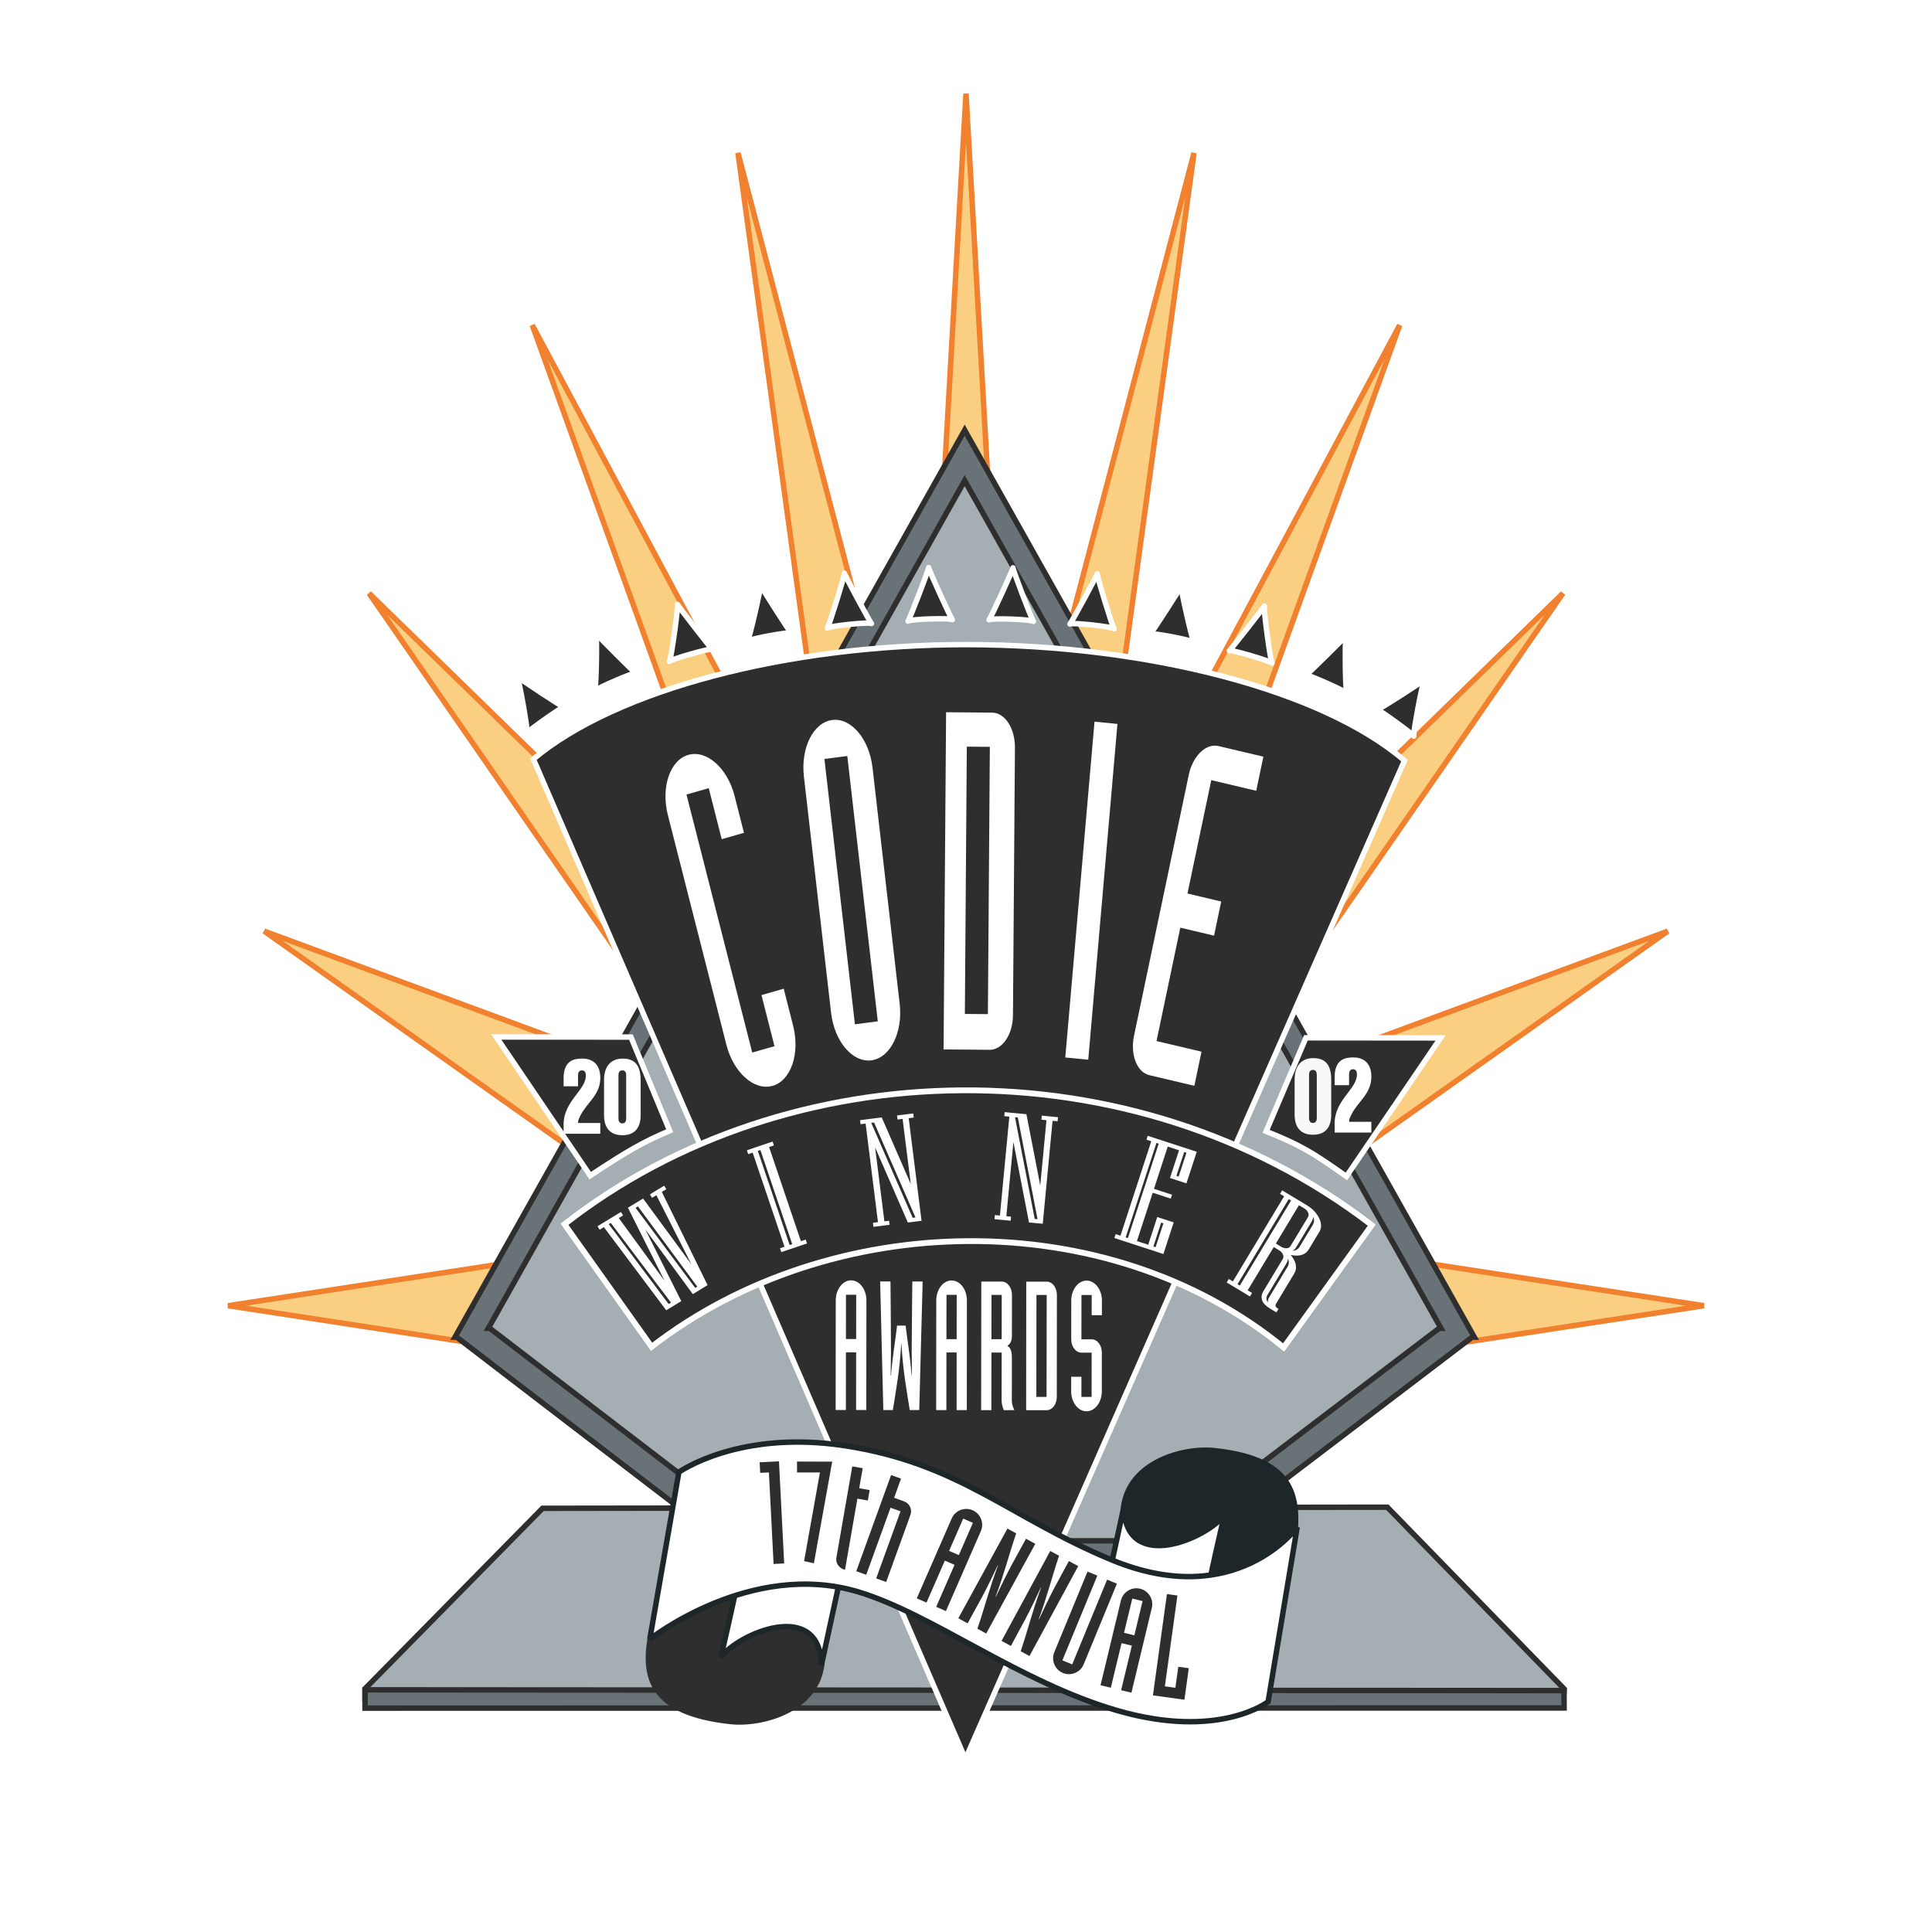 <?xml version="1.0" encoding="utf-8"?>
<!-- Generator: Adobe Illustrator 13.0.0, SVG Export Plug-In . SVG Version: 6.00 Build 14948)  -->
<!DOCTYPE svg PUBLIC "-//W3C//DTD SVG 1.0//EN" "http://www.w3.org/TR/2001/REC-SVG-20010904/DTD/svg10.dtd">
<svg version="1.0" id="Layer_1" xmlns="http://www.w3.org/2000/svg" xmlns:xlink="http://www.w3.org/1999/xlink" x="0px" y="0px"
	 width="192.756px" height="192.756px" viewBox="0 0 192.756 192.756" enable-background="new 0 0 192.756 192.756"
	 xml:space="preserve">
<g>
	<polygon fill-rule="evenodd" clip-rule="evenodd" fill="#FFFFFF" points="0,0 192.756,0 192.756,192.756 0,192.756 0,0 	"/>
	<polygon fill-rule="evenodd" clip-rule="evenodd" fill="#FBCF81" points="69.111,137.363 61.339,142.866 131.414,142.866 
		123.646,137.363 169.998,130.27 123.646,123.177 166.393,92.9 120.975,109.682 155.937,59.188 115.899,98.204 139.648,32.436 
		108.911,89.863 119.127,15.258 100.696,85.479 96.378,9.339 92.057,85.479 73.627,15.258 83.843,89.863 53.105,32.436 
		76.856,98.204 36.817,59.188 71.779,109.682 26.359,92.9 69.111,123.177 22.758,130.27 69.111,137.363 	"/>
	<polygon fill="none" stroke="#F1802F" stroke-width="0.543" stroke-linecap="round" stroke-miterlimit="2.613" points="
		69.111,137.363 61.339,142.866 131.414,142.866 123.646,137.363 169.998,130.27 123.646,123.177 166.393,92.9 120.975,109.682 
		155.937,59.188 115.899,98.204 139.648,32.436 108.911,89.863 119.127,15.258 100.696,85.479 96.378,9.339 92.057,85.479 
		73.627,15.258 83.843,89.863 53.105,32.436 76.856,98.204 36.817,59.188 71.779,109.682 26.359,92.9 69.111,123.177 22.758,130.27 
		69.111,137.363 	"/>
	<polygon fill-rule="evenodd" clip-rule="evenodd" fill="#A5AEB2" points="156.059,168.507 155.998,169.495 36.415,169.507 
		36.415,168.488 54.13,150.484 138.412,150.372 156.059,168.507 	"/>
	<polygon fill="none" stroke="#2F2E2F" stroke-width="0.543" stroke-miterlimit="2.613" points="156.059,168.507 155.998,169.495 
		36.415,169.507 36.415,168.488 54.13,150.484 138.412,150.372 156.059,168.507 	"/>
	<polygon fill-rule="evenodd" clip-rule="evenodd" fill="#687277" points="147.093,133.408 96.245,42.917 45.395,133.408 
		45.566,133.408 75.137,156.087 117.083,156.087 146.879,133.408 147.093,133.408 	"/>
	<polygon fill="none" stroke="#2F2E2F" stroke-width="0.543" stroke-miterlimit="2.613" points="147.093,133.408 96.245,42.917 
		45.395,133.408 45.566,133.408 75.137,156.087 117.083,156.087 146.879,133.408 147.093,133.408 	"/>
	<polygon fill-rule="evenodd" clip-rule="evenodd" fill="#A5AEB2" points="143.771,132.531 96.245,47.952 48.715,132.531 
		48.876,132.531 76.516,153.726 115.723,153.726 143.572,132.531 143.771,132.531 	"/>
	<polygon fill="none" stroke="#2F2E2F" stroke-width="0.543" stroke-miterlimit="2.613" points="143.771,132.531 96.245,47.952 
		48.715,132.531 48.876,132.531 76.516,153.726 115.723,153.726 143.572,132.531 143.771,132.531 	"/>
	<polygon fill-rule="evenodd" clip-rule="evenodd" fill="#687277" points="156.052,170.405 36.419,170.421 36.419,168.595 
		156.042,168.67 156.052,170.405 	"/>
	<polygon fill="none" stroke="#2F2E2F" stroke-width="0.543" stroke-miterlimit="2.613" points="156.052,170.405 36.419,170.421 
		36.419,168.595 156.042,168.67 156.052,170.405 	"/>
	<path fill-rule="evenodd" clip-rule="evenodd" fill="#2F2E2F" d="M62.947,103.468l-13.438-0.014l9.377,13.841
		c3.643-2.421,5.281-3.361,7.931-4.48L62.947,103.468L62.947,103.468z"/>
	<path fill="none" stroke="#FFFFFF" stroke-width="0.543" stroke-miterlimit="2.613" d="M62.947,103.468l-13.438-0.014
		l9.377,13.841c3.643-2.421,5.281-3.361,7.931-4.48L62.947,103.468L62.947,103.468z"/>
	<path fill-rule="evenodd" clip-rule="evenodd" fill="#2F2E2F" d="M130.292,103.541l-3.972,9.335
		c3.445,1.396,4.521,2.025,8.008,4.498l9.402-13.821L130.292,103.541L130.292,103.541z"/>
	<path fill="none" stroke="#FFFFFF" stroke-width="0.543" stroke-miterlimit="2.613" d="M130.292,103.541l-3.972,9.335
		c3.445,1.396,4.521,2.025,8.008,4.498l9.402-13.821L130.292,103.541L130.292,103.541z"/>
	<path fill-rule="evenodd" clip-rule="evenodd" fill="#2F2E2F" d="M96.518,64.312c-17.902-0.019-35.092,4.515-43.303,11.422
		l43.104,99.769l43.809-99.619C131.958,68.866,114.537,64.333,96.518,64.312L96.518,64.312z"/>
	<path fill="none" stroke="#FFFFFF" stroke-width="0.543" stroke-miterlimit="2.613" d="M96.518,64.312
		c-17.902-0.019-35.092,4.515-43.303,11.422l43.104,99.769l43.809-99.619C131.958,68.866,114.537,64.333,96.518,64.312
		L96.518,64.312z"/>
	<path fill-rule="evenodd" clip-rule="evenodd" fill="#2F2E2F" d="M52.586,73.121c0.103-0.218-0.816-5.437-0.998-5.655
		c0.182,0.219,4.487,3.058,4.666,3.076C56.075,70.523,52.689,72.903,52.586,73.121L52.586,73.121z"/>
	
		<path fill="none" stroke="#FFFFFF" stroke-width="0.543" stroke-linecap="round" stroke-linejoin="round" stroke-miterlimit="2.613" d="
		M52.586,73.121c0.103-0.218-0.816-5.437-0.998-5.655c0.182,0.219,4.487,3.058,4.666,3.076
		C56.075,70.523,52.689,72.903,52.586,73.121L52.586,73.121z"/>
	<path fill-rule="evenodd" clip-rule="evenodd" fill="#2F2E2F" d="M59.332,68.915c0.156-0.22,0.254-5.524,0.108-5.745
		c0.146,0.221,3.82,3.898,3.977,3.984C63.259,67.068,59.488,68.694,59.332,68.915L59.332,68.915z"/>
	
		<path fill="none" stroke="#FFFFFF" stroke-width="0.543" stroke-linecap="round" stroke-linejoin="round" stroke-miterlimit="2.613" d="
		M59.332,68.915c0.156-0.22,0.254-5.524,0.108-5.745c0.146,0.221,3.82,3.898,3.977,3.984C63.259,67.068,59.488,68.694,59.332,68.915
		L59.332,68.915z"/>
	<path fill-rule="evenodd" clip-rule="evenodd" fill="#2F2E2F" d="M66.792,65.99c0.164-0.218,0.896-5.471,0.793-5.689
		c0.104,0.218,3.308,4.347,3.473,4.471C70.892,64.648,66.956,65.772,66.792,65.99L66.792,65.99z"/>
	
		<path fill="none" stroke="#FFFFFF" stroke-width="0.543" stroke-linecap="round" stroke-linejoin="round" stroke-miterlimit="2.613" d="
		M66.792,65.99c0.164-0.218,0.896-5.471,0.793-5.689c0.104,0.218,3.308,4.347,3.473,4.471C70.892,64.648,66.956,65.772,66.792,65.99
		L66.792,65.99z"/>
	<path fill-rule="evenodd" clip-rule="evenodd" fill="#2F2E2F" d="M74.585,63.968c0.167-0.214,1.363-5.377,1.294-5.591
		c0.069,0.214,2.891,4.634,3.059,4.786C78.771,63.011,74.753,63.753,74.585,63.968L74.585,63.968z"/>
	
		<path fill="none" stroke="#FFFFFF" stroke-width="0.543" stroke-linecap="round" stroke-linejoin="round" stroke-miterlimit="2.613" d="
		M74.585,63.968c0.167-0.214,1.363-5.377,1.294-5.591c0.069,0.214,2.891,4.634,3.059,4.786
		C78.771,63.011,74.753,63.753,74.585,63.968L74.585,63.968z"/>
	<path fill-rule="evenodd" clip-rule="evenodd" fill="#2F2E2F" d="M82.547,62.662c0.168-0.212,1.737-5.259,1.698-5.471
		c0.04,0.211,2.531,4.843,2.701,5.018C86.775,62.035,82.715,62.45,82.547,62.662L82.547,62.662z"/>
	
		<path fill="none" stroke="#FFFFFF" stroke-width="0.543" stroke-linecap="round" stroke-linejoin="round" stroke-miterlimit="2.613" d="
		M82.547,62.662c0.168-0.212,1.737-5.259,1.698-5.471c0.04,0.211,2.531,4.843,2.701,5.018C86.775,62.035,82.715,62.45,82.547,62.662
		L82.547,62.662z"/>
	<path fill-rule="evenodd" clip-rule="evenodd" fill="#2F2E2F" d="M90.593,61.972c0.17-0.207,2.066-5.135,2.055-5.34
		c0.011,0.205,2.195,5,2.365,5.195C94.843,61.632,90.763,61.766,90.593,61.972L90.593,61.972z"/>
	
		<path fill="none" stroke="#FFFFFF" stroke-width="0.543" stroke-linecap="round" stroke-linejoin="round" stroke-miterlimit="2.613" d="
		M90.593,61.972c0.17-0.207,2.066-5.135,2.055-5.34c0.011,0.205,2.195,5,2.365,5.195C94.843,61.632,90.763,61.766,90.593,61.972
		L90.593,61.972z"/>
	<path fill-rule="evenodd" clip-rule="evenodd" fill="#2F2E2F" d="M98.681,61.841c0.171-0.196,2.372-4.984,2.386-5.188
		c-0.014,0.205,1.864,5.14,2.034,5.344C102.931,61.792,98.852,61.646,98.681,61.841L98.681,61.841z"/>
	
		<path fill="none" stroke="#FFFFFF" stroke-width="0.543" stroke-linecap="round" stroke-linejoin="round" stroke-miterlimit="2.613" d="
		M98.681,61.841c0.171-0.196,2.372-4.984,2.386-5.188c-0.014,0.205,1.864,5.14,2.034,5.344
		C102.931,61.792,98.852,61.646,98.681,61.841L98.681,61.841z"/>
	<path fill-rule="evenodd" clip-rule="evenodd" fill="#2F2E2F" d="M106.753,62.255c0.167-0.172,2.676-4.793,2.714-5.004
		c-0.038,0.211,1.516,5.271,1.686,5.481C110.982,62.521,106.92,62.083,106.753,62.255L106.753,62.255z"/>
	
		<path fill="none" stroke="#FFFFFF" stroke-width="0.543" stroke-linecap="round" stroke-linejoin="round" stroke-miterlimit="2.613" d="
		M106.753,62.255c0.167-0.172,2.676-4.793,2.714-5.004c-0.038,0.211,1.516,5.271,1.686,5.481
		C110.982,62.521,106.92,62.083,106.753,62.255L106.753,62.255z"/>
	<path fill-rule="evenodd" clip-rule="evenodd" fill="#2F2E2F" d="M114.763,63.255c0.167-0.15,3.011-4.552,3.082-4.769
		c-0.071,0.217,1.103,5.382,1.271,5.598C118.947,63.869,114.93,63.105,114.763,63.255L114.763,63.255z"/>
	
		<path fill="none" stroke="#FFFFFF" stroke-width="0.543" stroke-linecap="round" stroke-linejoin="round" stroke-miterlimit="2.613" d="
		M114.763,63.255c0.167-0.15,3.011-4.552,3.082-4.769c-0.071,0.217,1.103,5.382,1.271,5.598
		C118.947,63.869,114.93,63.105,114.763,63.255L114.763,63.255z"/>
	<path fill-rule="evenodd" clip-rule="evenodd" fill="#2F2E2F" d="M122.652,64.912c0.163-0.122,3.39-4.23,3.495-4.448
		c-0.105,0.218,0.599,5.48,0.762,5.699C126.746,65.944,122.815,64.791,122.652,64.912L122.652,64.912z"/>
	
		<path fill="none" stroke="#FFFFFF" stroke-width="0.543" stroke-linecap="round" stroke-linejoin="round" stroke-miterlimit="2.613" d="
		M122.652,64.912c0.163-0.122,3.39-4.23,3.495-4.448c-0.105,0.218,0.599,5.48,0.762,5.699
		C126.746,65.944,122.815,64.791,122.652,64.912L122.652,64.912z"/>
	<path fill-rule="evenodd" clip-rule="evenodd" fill="#2F2E2F" d="M130.301,67.354c0.157-0.081,3.857-3.727,4.009-3.947
		c-0.151,0.22-0.092,5.531,0.064,5.754C134.218,68.938,130.458,67.272,130.301,67.354L130.301,67.354z"/>
	
		<path fill="none" stroke="#FFFFFF" stroke-width="0.543" stroke-linecap="round" stroke-linejoin="round" stroke-miterlimit="2.613" d="
		M130.301,67.354c0.157-0.081,3.857-3.727,4.009-3.947c-0.151,0.22-0.092,5.531,0.064,5.754
		C134.218,68.938,130.458,67.272,130.301,67.354L130.301,67.354z"/>
	<path fill-rule="evenodd" clip-rule="evenodd" fill="#2F2E2F" d="M137.415,70.809c0.179-0.014,4.516-2.793,4.699-3.009
		c-0.184,0.216-1.162,5.427-1.063,5.644C140.952,73.227,137.594,70.794,137.415,70.809L137.415,70.809z"/>
	
		<path fill="none" stroke="#FFFFFF" stroke-width="0.543" stroke-linecap="round" stroke-linejoin="round" stroke-miterlimit="2.613" d="
		M137.415,70.809c0.179-0.014,4.516-2.793,4.699-3.009c-0.184,0.216-1.162,5.427-1.063,5.644
		C140.952,73.227,137.594,70.794,137.415,70.809L137.415,70.809z"/>
	<path fill-rule="evenodd" clip-rule="evenodd" fill="#2F2E2F" d="M128.067,134.437c-17.733-14.482-45.299-13.793-63.059-0.068
		l-8.69-12.226c22.241-17.401,56.614-18.261,80.546,0.086L128.067,134.437L128.067,134.437z"/>
	<path fill="none" stroke="#FFFFFF" stroke-width="0.577" stroke-miterlimit="2.613" d="M128.067,134.437
		c-17.733-14.482-45.299-13.793-63.059-0.068l-8.69-12.226c22.241-17.401,56.614-18.261,80.546,0.086L128.067,134.437
		L128.067,134.437z"/>
	<polygon fill-rule="evenodd" clip-rule="evenodd" fill="#FFFFFF" points="109.2,72.001 111.487,72.227 108.575,105.729 
		106.284,105.504 109.2,72.001 	"/>
	<path fill-rule="evenodd" clip-rule="evenodd" fill="#FFFFFF" d="M77.086,108.334c-1.827,0.524-3.907-1.319-4.613-4.092
		l-5.841-22.924c-0.708-2.775,0.213-5.479,2.04-6.004c1.83-0.524,3.91,1.317,4.617,4.094l0.938,3.682l-2.22,0.637l-1.296-5.094
		l-2.22,0.639l6.559,25.742l2.221-0.637l-1.299-5.097l2.22-0.637l0.937,3.686C79.837,105.104,78.918,107.808,77.086,108.334
		L77.086,108.334z"/>
	<path fill-rule="evenodd" clip-rule="evenodd" fill="#FFFFFF" d="M89.761,100.154l-2.71-23.574c-0.329-2.853-2.14-4.993-4.02-4.746
		c-1.882,0.244-3.153,2.781-2.827,5.634l2.713,23.575c0.326,2.852,2.137,4.989,4.02,4.746
		C88.816,105.546,90.09,103.008,89.761,100.154L89.761,100.154z M84.535,75.426l3.042,26.473l-2.282,0.296l-3.043-26.474
		L84.535,75.426L84.535,75.426z"/>
	<path fill-rule="evenodd" clip-rule="evenodd" fill="#FFFFFF" d="M101.064,101.272l0.197-26.668
		c0.015-1.933-0.999-3.497-2.272-3.505l-4.597-0.039l-0.25,33.64l4.599,0.039C100.014,104.75,101.053,103.203,101.064,101.272
		L101.064,101.272z M98.757,74.512l-0.195,26.668l-2.298-0.018l0.196-26.669L98.757,74.512L98.757,74.512z"/>
	<path fill-rule="evenodd" clip-rule="evenodd" fill="#FFFFFF" d="M121.126,93.351l-3.366-0.798l-2.374,11.312l4.488,1.062
		l-0.713,3.405l-4.488-1.062c-1.243-0.291-1.926-2.048-1.531-3.934l5.461-26.029c0.397-1.887,1.717-3.167,2.958-2.874l4.486,1.06
		l-0.712,3.404l-4.487-1.062l-2.374,11.312l3.365,0.797L121.126,93.351L121.126,93.351z"/>
	<path fill-rule="evenodd" clip-rule="evenodd" fill="#FFFFFF" d="M84.404,129.177l1.018,0.003l-0.001,4.418h-1.021L84.404,129.177
		L84.404,129.177z M86.442,129.738c0-1.097-0.687-1.995-1.528-1.998c-0.841,0-1.53,0.898-1.53,1.993l-0.012,10.942h1.021
		l0.004-5.749l1.02,0.001l-0.004,5.749h1.018L86.442,129.738L86.442,129.738z"/>
	<path fill-rule="evenodd" clip-rule="evenodd" fill="#FFFFFF" d="M91.713,140.683h-0.95c-0.29-1.922-0.673-3.827-0.822-6.577
		h-0.028c-0.154,2.75-0.541,4.653-0.832,6.575h-0.952l-0.317-12.83l1.032,0.002c0.014,2.302,0.051,4.618,0.048,6.917
		c0,0.826-0.027,1.653-0.027,2.479h0.027c0.179-2.12,0.444-3.537,0.609-4.992l0.854,0.002c0.166,1.455,0.426,2.873,0.603,4.992
		h0.027c0-0.825-0.026-1.652-0.026-2.478c0.003-2.302,0.047-4.616,0.062-6.917l1.032,0.002L91.713,140.683L91.713,140.683z"/>
	<path fill-rule="evenodd" clip-rule="evenodd" fill="#FFFFFF" d="M94.432,129.188h1.018l-0.004,4.421h-1.021L94.432,129.188
		L94.432,129.188z M96.468,129.747c0.002-1.097-0.685-1.995-1.526-1.995s-1.53,0.896-1.53,1.99l-0.012,10.942h1.02l0.005-5.747
		h1.018l-0.002,5.75h1.019L96.468,129.747L96.468,129.747z"/>
	<path fill-rule="evenodd" clip-rule="evenodd" fill="#FFFFFF" d="M98.922,129.193h1.021l-0.005,4.421l-1.021-0.003L98.922,129.193
		L98.922,129.193z M101.199,140.691c-0.137-0.321-0.248-0.594-0.248-0.951l0.005-4.273c0-0.791-0.204-1.062-0.455-1.186
		c0.251-0.181,0.457-0.415,0.457-1.026l0.005-4.06c0-0.736-0.454-1.331-1.02-1.331l-2.039-0.002l-0.015,12.827l1.021,0.002
		l0.007-5.748h1.021l-0.007,4.797c0,0.324,0.109,0.683,0.221,0.951H101.199L101.199,140.691z"/>
	<path fill-rule="evenodd" clip-rule="evenodd" fill="#FFFFFF" d="M103.408,129.198h1.021l-0.013,10.17h-1.02L103.408,129.198
		L103.408,129.198z M105.447,129.2c0.002-0.736-0.452-1.331-1.018-1.331h-2.039l-0.012,12.825l2.038,0.002
		c0.565,0,1.021-0.591,1.021-1.327L105.447,129.2L105.447,129.2z"/>
	<path fill-rule="evenodd" clip-rule="evenodd" fill="#FFFFFF" d="M109.938,131.219l-1.021-0.003l0.002-2.011l-1.021-0.003
		l-0.005,4.421h1.021c0.562,0,1.019,0.595,1.019,1.331l-0.004,3.862c0,1.096-0.69,1.993-1.531,1.99
		c-0.839,0-1.528-0.899-1.528-1.995l0.002-1.453h1.021l-0.002,2.011l1.019,0.003l0.004-4.418l-1.019-0.002
		c-0.564,0-1.02-0.596-1.019-1.332l0.004-3.861c0.002-1.097,0.69-1.993,1.529-1.993c0.842,0.002,1.531,0.9,1.529,1.998V131.219
		L109.938,131.219z"/>
	<path fill-rule="evenodd" clip-rule="evenodd" fill="#FFFFFF" d="M59.893,112.039v1.074h-3.662v-0.908
		c0-2.367,2.22-3.421,2.22-4.888c0-0.361-0.138-0.526-0.391-0.526c-0.253,0-0.391,0.165-0.391,0.526v1.065h-1.438v-0.808
		c0-1.786,1.058-1.961,1.873-1.961c0.826,0,1.789,0.395,1.789,1.94c0,1.696-1.345,2.45-1.998,3.77
		c-0.112,0.242-0.225,0.417-0.225,0.715H59.893L59.893,112.039z"/>
	<path fill-rule="evenodd" clip-rule="evenodd" fill="#FFFFFF" d="M62.475,111.584c0,0.363-0.163,0.497-0.388,0.497
		c-0.228,0-0.382-0.134-0.382-0.497v-4.298c0-0.361,0.154-0.495,0.382-0.495c0.225,0,0.388,0.134,0.388,0.495V111.584
		L62.475,111.584z M63.917,107.762c0-1.733-0.825-2.147-1.804-2.147c-0.807,0-1.848,0.414-1.848,2.147v3.493
		c0,1.405,0.738,2.006,1.829,2.006c1.11,0,1.823-0.601,1.823-2.006V107.762L63.917,107.762z"/>
	<path fill-rule="evenodd" clip-rule="evenodd" fill="#F7F8F8" d="M131.377,111.538c0,0.363-0.163,0.497-0.389,0.497
		c-0.228,0-0.384-0.134-0.384-0.497v-4.299c0-0.36,0.156-0.496,0.384-0.496c0.226,0,0.389,0.136,0.389,0.496V111.538
		L131.377,111.538z M132.816,107.715c0-1.735-0.823-2.148-1.803-2.148c-0.807,0-1.849,0.413-1.849,2.148v3.492
		c0,1.405,0.738,2.006,1.83,2.006c1.112,0,1.821-0.601,1.821-2.006V107.715L132.816,107.715z"/>
	<path fill-rule="evenodd" clip-rule="evenodd" fill="#1D2628" d="M121.227,144.464c-3.27-0.354-8.877,1.209-9.412,5.989
		c3.086,8.542,7.763,11.767,17.606,3.146C129.886,149.158,129.302,145.34,121.227,144.464L121.227,144.464z"/>
	<path fill-rule="evenodd" clip-rule="evenodd" fill="#FFFFFF" d="M119.188,164.527c0,0,2.143-9.877,2.964-13.376
		c-1.718,2.326-9.831,5.871-10.031-0.772c-1.177,5.469-2.478,11.388-2.478,11.388l9.534,3.311L119.188,164.527L119.188,164.527z"/>
	<path fill="none" stroke="#1D2628" stroke-width="0.543" stroke-miterlimit="2.613" d="M119.188,164.527
		c0,0,2.143-9.877,2.964-13.376c-1.718,2.326-9.831,5.871-10.031-0.772c-1.177,5.469-2.478,11.388-2.478,11.388l9.534,3.311
		L119.188,164.527L119.188,164.527z"/>
	<path fill-rule="evenodd" clip-rule="evenodd" fill="#2F2E2F" d="M72.85,172.024c3.271,0.354,8.878-1.209,9.414-5.989
		c-3.086-8.544-7.727-11.685-17.57-3.066C63.795,167.466,64.776,171.146,72.85,172.024L72.85,172.024z"/>
	<path fill-rule="evenodd" clip-rule="evenodd" fill="#FFFFFF" d="M74.889,151.958c0,0-2.142,9.878-2.962,13.379
		c1.716-2.326,9.83-5.871,10.03,0.771c1.177-5.467,2.477-11.389,2.477-11.389l-9.533-3.308L74.889,151.958L74.889,151.958z"/>
	<path fill="none" stroke="#1D2628" stroke-width="0.543" stroke-miterlimit="2.613" d="M74.889,151.958
		c0,0-2.142,9.878-2.962,13.379c1.716-2.326,9.83-5.871,10.03,0.771c1.177-5.467,2.477-11.389,2.477-11.389l-9.533-3.308
		L74.889,151.958L74.889,151.958z"/>
	<path fill-rule="evenodd" clip-rule="evenodd" fill="#FFFFFF" d="M67.732,146.875l-2.902,16.666c0,0,10.066-7.946,20.796-4.721
		c7.359,2.209,16.052,9.006,25.833,11.84c10.191,2.952,15.062-0.88,15.062-0.88l2.9-17.41c0,0-6.093,8.425-18.547,3.247
		c-10.175-4.228-15.112-9.604-26.55-11.371C73.733,142.611,67.732,146.875,67.732,146.875L67.732,146.875z"/>
	<path fill="none" stroke="#1D2628" stroke-width="0.543" stroke-miterlimit="2.613" d="M67.732,146.875l-2.902,16.666
		c0,0,10.066-7.946,20.796-4.721c7.359,2.209,16.052,9.006,25.833,11.84c10.191,2.952,15.062-0.88,15.062-0.88l2.9-17.41
		c0,0-6.093,8.425-18.547,3.247c-10.175-4.228-15.112-9.604-26.55-11.371C73.733,142.611,67.732,146.875,67.732,146.875
		L67.732,146.875z"/>
	<path fill-rule="evenodd" clip-rule="evenodd" fill="#FFFFFF" d="M136.819,111.924v1.074h-3.661v-0.908
		c0-2.365,2.223-3.421,2.223-4.887c0-0.361-0.141-0.526-0.391-0.526c-0.253,0-0.394,0.165-0.394,0.526v1.063h-1.438v-0.804
		c0-1.788,1.06-1.964,1.872-1.964c0.826,0,1.789,0.394,1.789,1.94c0,1.697-1.345,2.45-1.995,3.772
		c-0.115,0.239-0.228,0.413-0.228,0.712H136.819L136.819,111.924z"/>
	<polygon fill-rule="evenodd" clip-rule="evenodd" fill="#2F2E2F" points="76.713,146.905 75.845,146.948 75.79,145.894 
		77.718,145.795 78.237,155.985 77.182,156.038 76.713,146.905 	"/>
	<path fill-rule="evenodd" clip-rule="evenodd" fill="#2F2E2F" d="M86.584,149.705l-1.041-0.184l-1.236,7.099
		c-0.279-0.063-0.513-0.219-0.678-0.438c-0.164-0.216-0.23-0.503-0.18-0.785l1.582-9.095l1.042,0.18l-0.35,1.999l1.044,0.183
		L86.584,149.705L86.584,149.705z"/>
	<path fill-rule="evenodd" clip-rule="evenodd" fill="#2F2E2F" d="M88.904,147.165l0.993,0.358l-0.69,1.908l0.993,0.361
		c0.552,0.199,0.834,0.802,0.635,1.354l-2.422,6.691l-0.995-0.36l2.425-6.692l-0.995-0.358l-2.423,6.69l-0.993-0.359L88.904,147.165
		L88.904,147.165z"/>
	<path fill-rule="evenodd" clip-rule="evenodd" fill="#2F2E2F" d="M96.1,151.51l0.967,0.425l-1.406,3.221l-0.969-0.425L96.1,151.51
		L96.1,151.51z M91.466,159.466l0.97,0.426l1.832-4.191l0.967,0.426l-1.831,4.186l0.97,0.426l3.483-7.973
		c0.353-0.8-0.018-1.74-0.818-2.087c-0.794-0.352-1.737,0.017-2.086,0.816L91.466,159.466L91.466,159.466z"/>
	<path fill-rule="evenodd" clip-rule="evenodd" fill="#2F2E2F" d="M100.511,152.505l0.875,0.48c-0.701,2.06-1.241,4.175-2.057,6.319
		l0.025,0.012c0.36-0.777,1.158-2.411,1.591-3.203l1.42-2.593l0.926,0.506l-4.897,8.951l-0.878-0.479
		c0.703-2.059,1.241-4.176,2.058-6.32l-0.026-0.012c-0.36,0.779-1.156,2.411-1.588,3.202l-1.42,2.593l-0.928-0.507L100.511,152.505
		L100.511,152.505z"/>
	<path fill-rule="evenodd" clip-rule="evenodd" fill="#2F2E2F" d="M104.783,154.741l0.88,0.477
		c-0.693,2.062-1.225,4.182-2.029,6.328l0.025,0.012c0.356-0.779,1.145-2.416,1.574-3.21l1.408-2.599l0.932,0.503l-4.861,8.972
		l-0.877-0.478c0.693-2.06,1.222-4.18,2.028-6.324l-0.026-0.016c-0.357,0.781-1.146,2.418-1.575,3.208l-1.406,2.604l-0.931-0.506
		L104.783,154.741L104.783,154.741z"/>
	<path fill-rule="evenodd" clip-rule="evenodd" fill="#2F2E2F" d="M108.12,166.052c-0.331,0.805-1.264,1.193-2.071,0.861
		c-0.806-0.333-1.192-1.266-0.861-2.071l3.314-8.045l0.979,0.402l-3.484,8.455l0.976,0.402l3.484-8.455l0.978,0.401L108.12,166.052
		L108.12,166.052z"/>
	<path fill-rule="evenodd" clip-rule="evenodd" fill="#2F2E2F" d="M112.968,159.492l1.027,0.247l-0.821,3.419l-1.029-0.249
		L112.968,159.492L112.968,159.492z M109.8,168.137l1.027,0.248l1.071-4.447l1.027,0.248l-1.071,4.448l1.03,0.245l2.034-8.462
		c0.204-0.846-0.322-1.708-1.17-1.912c-0.846-0.205-1.708,0.324-1.912,1.17L109.8,168.137L109.8,168.137z"/>
	<polygon fill-rule="evenodd" clip-rule="evenodd" fill="#2F2E2F" points="116.424,159.04 117.472,159.186 116.219,168.245 
		117.268,168.39 117.558,166.293 118.605,166.438 118.171,169.58 115.028,169.148 116.424,159.04 	"/>
	<polygon fill-rule="evenodd" clip-rule="evenodd" fill="#2F2E2F" points="80.225,155.751 81.805,146.905 79.522,146.905 
		79.515,145.818 83.03,145.829 81.202,155.972 80.225,155.751 	"/>
	<path fill-rule="evenodd" clip-rule="evenodd" fill="#FFFFFF" d="M66.382,118.623l-0.441,0.267l4.566,9.302l-1.365,0.832
		l-5.191-7.071l3.93,7.836l-1.393,0.847l-6.22-8.295l-0.42,0.256l-0.141-0.232l2.225-1.354l0.141,0.231l-0.432,0.265l5.092,6.984
		l-3.997-7.968l1.406-0.855l5.279,7.188l-3.909-7.706l-0.433,0.265l-0.142-0.232l1.303-0.79L66.382,118.623L66.382,118.623z
		 M67.045,129.981l-6.09-8.06l-0.32,0.195l6.058,8.078L67.045,129.981L67.045,129.981z M69.667,128.386l-6.001-8.111l-0.351,0.213
		l6.028,8.097L69.667,128.386L69.667,128.386z"/>
	<path fill="none" stroke="#FFFFFF" stroke-width="0.136" stroke-miterlimit="2.613" d="M66.382,118.623l-0.441,0.267l4.566,9.302
		l-1.365,0.832l-5.191-7.071l3.93,7.836l-1.393,0.847l-6.22-8.295l-0.42,0.256l-0.141-0.232l2.225-1.354l0.141,0.231l-0.432,0.265
		l5.092,6.984l-3.997-7.968l1.406-0.855l5.279,7.188l-3.909-7.706l-0.433,0.265l-0.142-0.232l1.303-0.79L66.382,118.623
		L66.382,118.623z M67.045,129.981l-6.09-8.06l-0.32,0.195l6.058,8.078L67.045,129.981L67.045,129.981z M69.667,128.386
		l-6.001-8.111l-0.351,0.213l6.028,8.097L69.667,128.386L69.667,128.386z"/>
	<path fill-rule="evenodd" clip-rule="evenodd" fill="#FFFFFF" d="M80.43,124.017l-2.434,0.822l-0.087-0.256l0.448-0.15l-3.22-9.52
		l-0.447,0.149l-0.085-0.255l2.434-0.826l0.087,0.258l-0.48,0.161l3.22,9.521l0.48-0.163L80.43,124.017L80.43,124.017z
		 M79.127,124.173l-3.22-9.522l-0.384,0.132l3.217,9.52L79.127,124.173L79.127,124.173z"/>
	<path fill="none" stroke="#FFFFFF" stroke-width="0.136" stroke-miterlimit="2.613" d="M80.43,124.017l-2.434,0.822l-0.087-0.256
		l0.448-0.15l-3.22-9.52l-0.447,0.149l-0.085-0.255l2.434-0.826l0.087,0.258l-0.48,0.161l3.22,9.521l0.48-0.163L80.43,124.017
		L80.43,124.017z M79.127,124.173l-3.22-9.522l-0.384,0.132l3.217,9.52L79.127,124.173L79.127,124.173z"/>
	<path fill-rule="evenodd" clip-rule="evenodd" fill="#FFFFFF" d="M91.087,111.438l-0.503,0.064l1.282,10.238l-1.247,0.159
		l-3.436-7.883l0.992,7.914l0.469-0.058l0.035,0.268l-1.478,0.187l-0.033-0.27l0.503-0.062l-1.25-9.972l-0.503,0.062l-0.034-0.267
		l2.045-0.258l3.065,7.03l-0.883-7.032l-0.502,0.063l-0.035-0.269l1.478-0.187L91.087,111.438L91.087,111.438z M91.437,121.521
		l-4.189-9.604l-0.424,0.055l4.19,9.603L91.437,121.521L91.437,121.521z"/>
	<path fill="none" stroke="#FFFFFF" stroke-width="0.136" stroke-miterlimit="2.613" d="M91.087,111.438l-0.503,0.064
		l1.282,10.238l-1.247,0.159l-3.436-7.883l0.992,7.914l0.469-0.058l0.035,0.268l-1.478,0.187l-0.033-0.27l0.503-0.062l-1.25-9.972
		l-0.503,0.062l-0.034-0.267l2.045-0.258l3.065,7.03l-0.883-7.032l-0.502,0.063l-0.035-0.269l1.478-0.187L91.087,111.438
		L91.087,111.438z M91.437,121.521l-4.189-9.604l-0.424,0.055l4.19,9.603L91.437,121.521L91.437,121.521z"/>
	<path fill-rule="evenodd" clip-rule="evenodd" fill="#FFFFFF" d="M105.456,111.794l-0.503-0.047l-0.979,10.273l-1.253-0.119
		l-1.636-8.439l-0.757,7.94l0.472,0.044l-0.025,0.271l-1.482-0.143l0.025-0.269l0.506,0.048l0.951-10.005l-0.503-0.048l0.025-0.269
		l2.052,0.195l1.46,7.528l0.671-7.055l-0.506-0.048l0.028-0.27l1.481,0.143L105.456,111.794L105.456,111.794z M103.6,121.715
		l-1.995-10.286l-0.425-0.042l1.997,10.287L103.6,121.715L103.6,121.715z"/>
	<path fill="none" stroke="#FFFFFF" stroke-width="0.136" stroke-miterlimit="2.613" d="M105.456,111.794l-0.503-0.047
		l-0.979,10.273l-1.253-0.119l-1.636-8.439l-0.757,7.94l0.472,0.044l-0.025,0.271l-1.482-0.143l0.025-0.269l0.506,0.048
		l0.951-10.005l-0.503-0.048l0.025-0.269l2.052,0.195l1.46,7.528l0.671-7.055l-0.506-0.048l0.028-0.27l1.481,0.143L105.456,111.794
		L105.456,111.794z M103.6,121.715l-1.995-10.286l-0.425-0.042l1.997,10.287L103.6,121.715L103.6,121.715z"/>
	<path fill-rule="evenodd" clip-rule="evenodd" fill="#FFFFFF" d="M116.029,125.027l-4.763-1.554l0.087-0.258l0.48,0.159
		l3.116-9.556l-0.481-0.156l0.084-0.258l4.761,1.551l-0.986,3.025l-1.51-0.494l0.901-2.766l-1.256-0.409l-1.416,4.343l1.802,0.588
		l-0.084,0.259l-1.802-0.59l-1.616,4.955l1.255,0.409l0.903-2.766l1.51,0.492L116.029,125.027L116.029,125.027z M112.574,123.616
		l3.116-9.556l-0.354-0.115l-3.116,9.554L112.574,123.616L112.574,123.616z M115.339,124.517l0.821-2.51l-0.355-0.112l-0.816,2.508
		L115.339,124.517L115.339,124.517z M117.638,117.475l0.82-2.511l-0.354-0.115l-0.819,2.508L117.638,117.475L117.638,117.475z"/>
	<path fill="none" stroke="#FFFFFF" stroke-width="0.136" stroke-miterlimit="2.613" d="M116.029,125.027l-4.763-1.554
		l0.087-0.258l0.48,0.159l3.116-9.556l-0.481-0.156l0.084-0.258l4.761,1.551l-0.986,3.025l-1.51-0.494l0.901-2.766l-1.256-0.409
		l-1.416,4.343l1.802,0.588l-0.084,0.259l-1.802-0.59l-1.616,4.955l1.255,0.409l0.903-2.766l1.51,0.492L116.029,125.027
		L116.029,125.027z M112.574,123.616l3.116-9.556l-0.354-0.115l-3.116,9.554L112.574,123.616L112.574,123.616z M115.339,124.517
		l0.821-2.51l-0.355-0.112l-0.816,2.508L115.339,124.517L115.339,124.517z M117.638,117.475l0.82-2.511l-0.354-0.115l-0.819,2.508
		L117.638,117.475L117.638,117.475z"/>
	<path fill-rule="evenodd" clip-rule="evenodd" fill="#FFFFFF" d="M127.322,130.844l-0.585-0.352
		c-0.791-0.479-0.996-1.03-0.617-1.658l1.931-3.207c0.083-0.139,0.088-0.301,0.015-0.486c-0.076-0.185-0.209-0.336-0.403-0.45
		l-0.604-0.366l-2.672,4.435l0.437,0.262l-0.14,0.232l-2.202-1.326l0.138-0.232l0.406,0.244l5.186-8.609l-0.407-0.244l0.141-0.231
		l2.383,1.437c0.567,0.341,0.973,0.763,1.216,1.265c0.242,0.501,0.256,0.933,0.037,1.296l-1.058,1.754
		c-0.344,0.57-0.987,0.734-1.931,0.485c0.651,0.733,0.81,1.377,0.474,1.933l-1.802,2.994c-0.14,0.233-0.084,0.425,0.168,0.576
		l0.032,0.019L127.322,130.844L127.322,130.844z M123.719,128.358l5.188-8.608l-0.35-0.212l-5.185,8.61L123.719,128.358
		L123.719,128.358z M126.692,130.23c-0.17-0.232-0.172-0.488-0.005-0.766l1.837-3.051c0.207-0.346,0.166-0.743-0.124-1.188
		c0.083,0.269,0.044,0.533-0.112,0.795l-1.882,3.126C126.173,129.531,126.27,129.892,126.692,130.23L126.692,130.23z
		 M128.816,124.356l1.745-2.898c0.087-0.147,0.093-0.311,0.018-0.495c-0.075-0.181-0.209-0.332-0.401-0.447l-0.607-0.366
		l-2.374,3.942l0.604,0.365c0.195,0.115,0.389,0.166,0.586,0.146C128.585,124.587,128.729,124.504,128.816,124.356L128.816,124.356z
		 M129.729,124.413l1.306-2.167c0.214-0.352,0.172-0.752-0.12-1.195c0.085,0.265,0.046,0.531-0.117,0.8l-1.524,2.531
		c-0.162,0.269-0.381,0.432-0.657,0.487C129.147,124.912,129.521,124.764,129.729,124.413L129.729,124.413z"/>
	<path fill="none" stroke="#FFFFFF" stroke-width="0.136" stroke-miterlimit="2.613" d="M127.322,130.844l-0.585-0.352
		c-0.791-0.479-0.996-1.03-0.617-1.658l1.931-3.207c0.083-0.139,0.088-0.301,0.015-0.486c-0.076-0.185-0.209-0.336-0.403-0.45
		l-0.604-0.366l-2.672,4.435l0.437,0.262l-0.14,0.232l-2.202-1.326l0.138-0.232l0.406,0.244l5.186-8.609l-0.407-0.244l0.141-0.231
		l2.383,1.437c0.567,0.341,0.973,0.763,1.216,1.265c0.242,0.501,0.256,0.933,0.037,1.296l-1.058,1.754
		c-0.344,0.57-0.987,0.734-1.931,0.485c0.651,0.733,0.81,1.377,0.474,1.933l-1.802,2.994c-0.14,0.233-0.084,0.425,0.168,0.576
		l0.032,0.019L127.322,130.844L127.322,130.844z M123.719,128.358l5.188-8.608l-0.35-0.212l-5.185,8.61L123.719,128.358
		L123.719,128.358z M126.692,130.23c-0.17-0.232-0.172-0.488-0.005-0.766l1.837-3.051c0.207-0.346,0.166-0.743-0.124-1.188
		c0.083,0.269,0.044,0.533-0.112,0.795l-1.882,3.126C126.173,129.531,126.27,129.892,126.692,130.23L126.692,130.23z
		 M128.816,124.356l1.745-2.898c0.087-0.147,0.093-0.311,0.018-0.495c-0.075-0.181-0.209-0.332-0.401-0.447l-0.607-0.366
		l-2.374,3.942l0.604,0.365c0.195,0.115,0.389,0.166,0.586,0.146C128.585,124.587,128.729,124.504,128.816,124.356L128.816,124.356z
		 M129.729,124.413l1.306-2.167c0.214-0.352,0.172-0.752-0.12-1.195c0.085,0.265,0.046,0.531-0.117,0.8l-1.524,2.531
		c-0.162,0.269-0.381,0.432-0.657,0.487C129.147,124.912,129.521,124.764,129.729,124.413L129.729,124.413z"/>
</g>
</svg>
